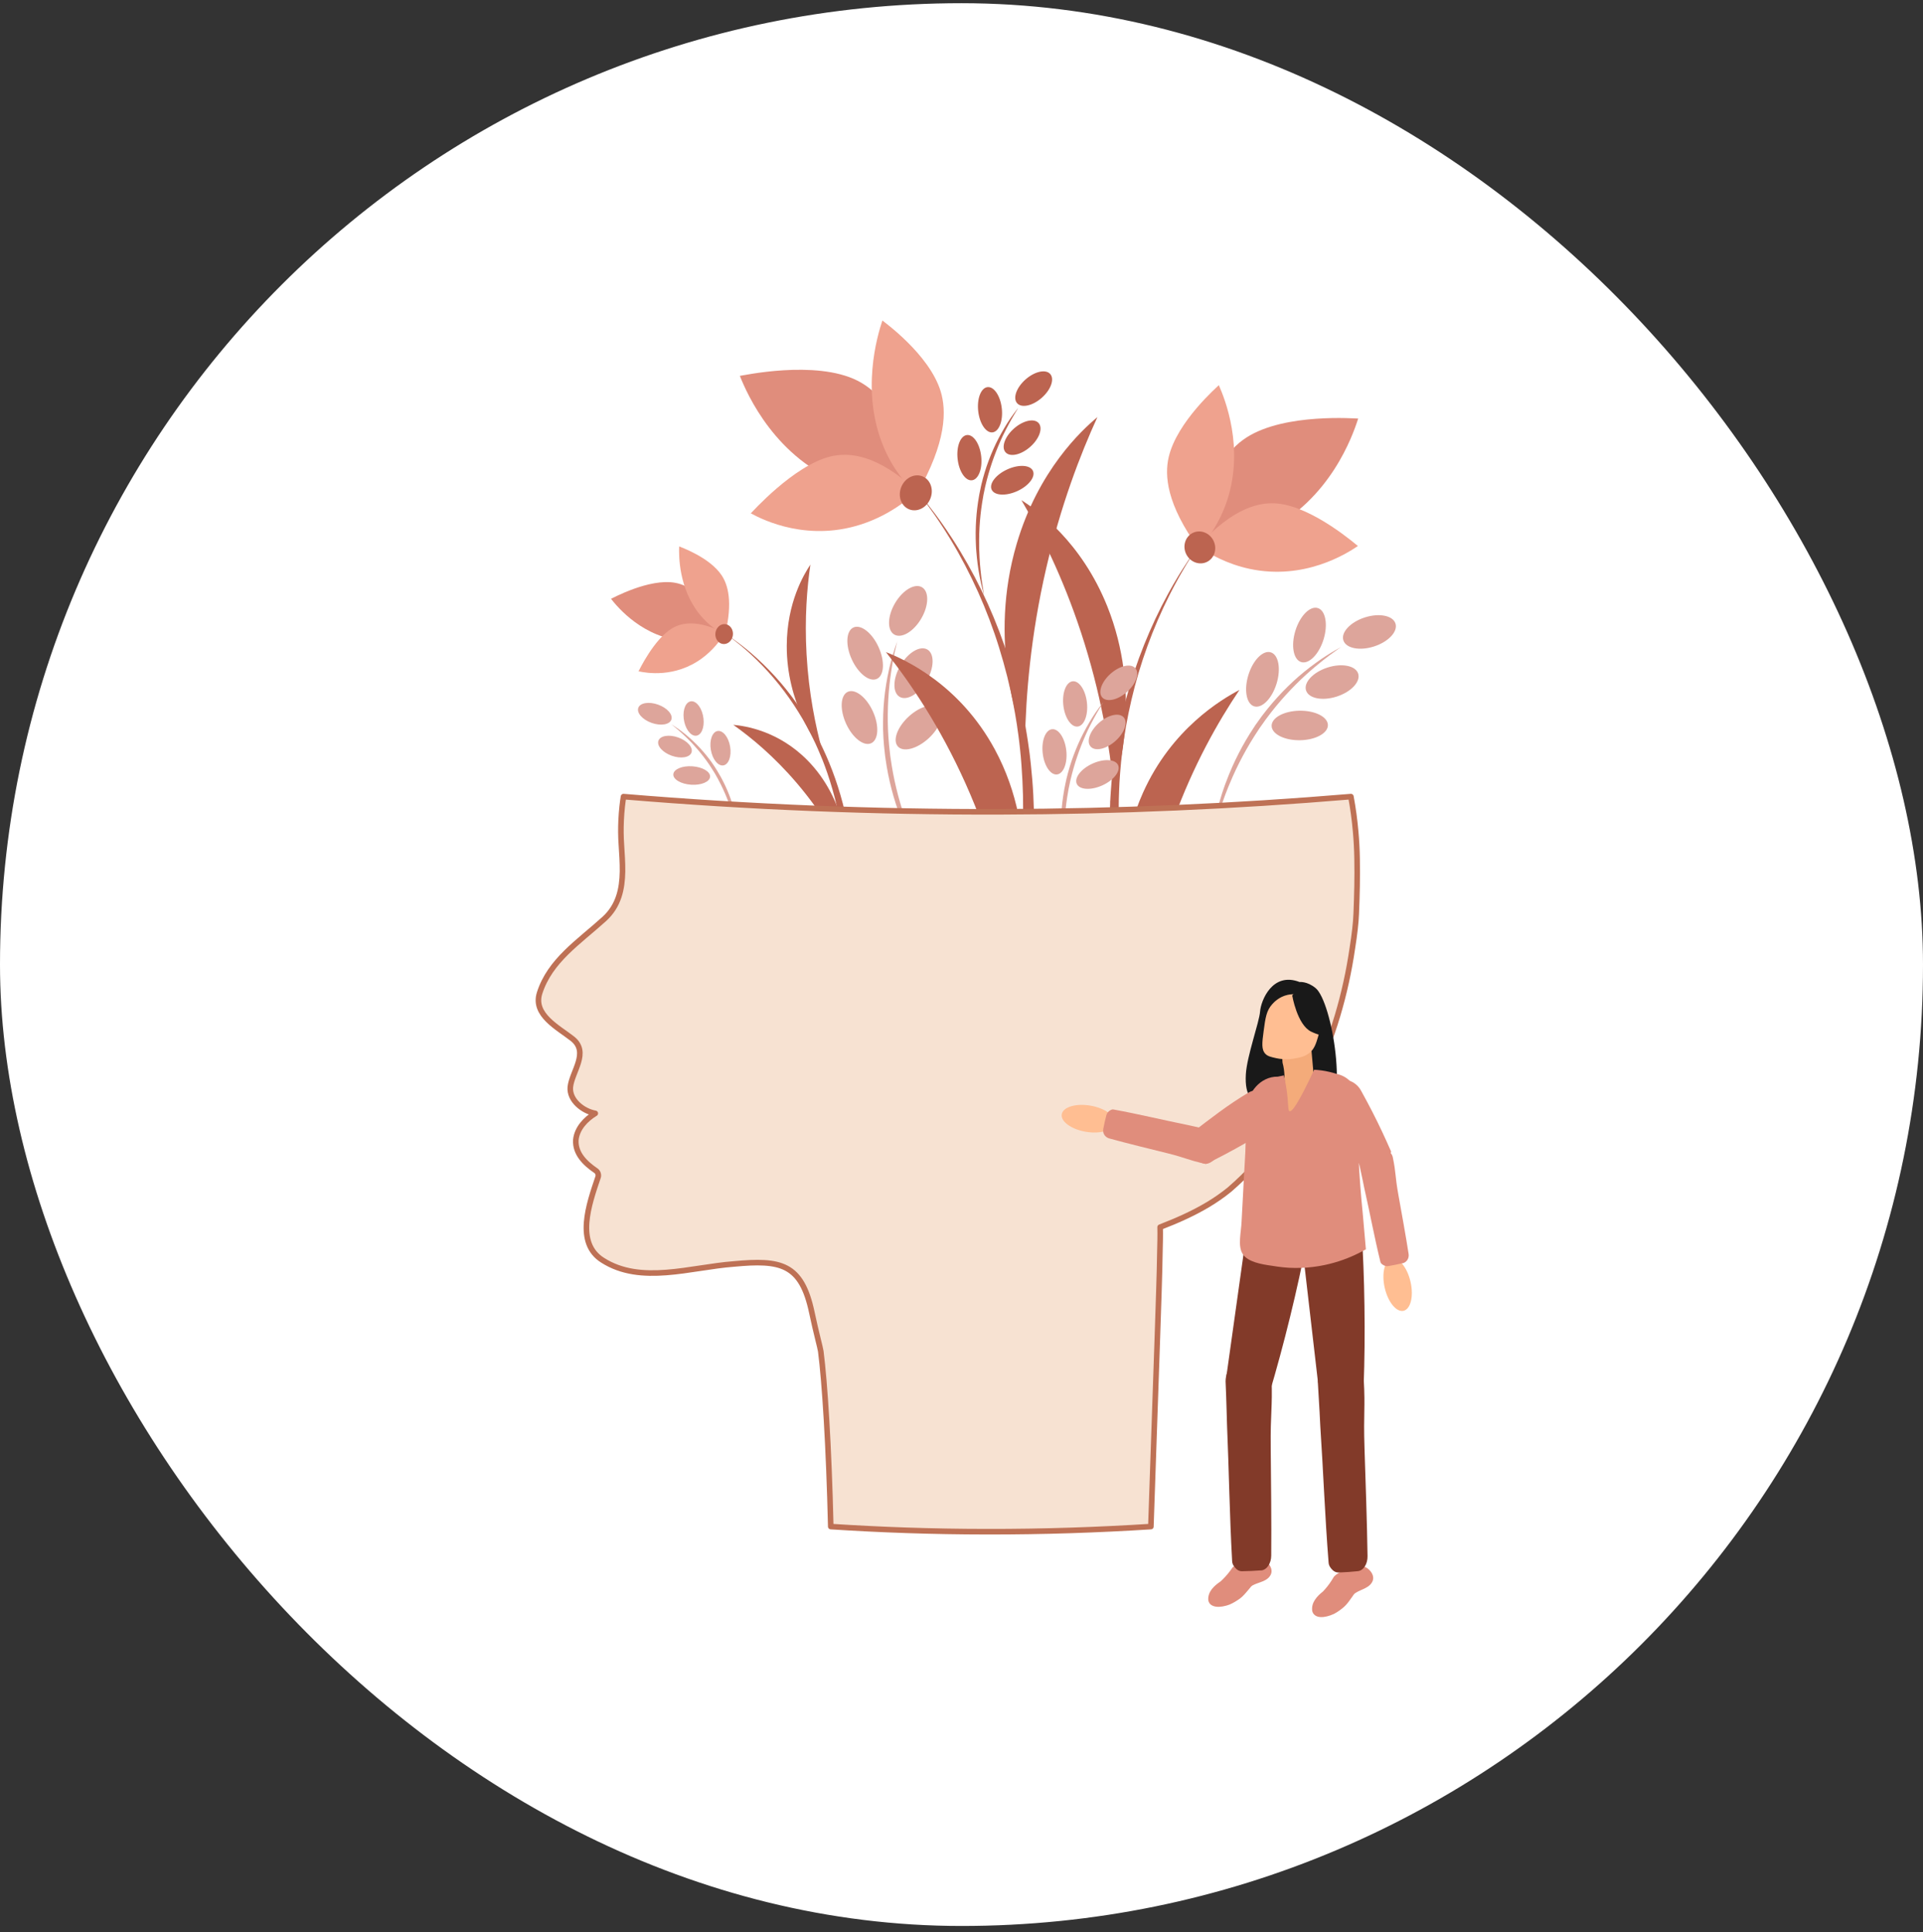 <svg xmlns="http://www.w3.org/2000/svg" width="200" height="201" viewBox="0 0 200 201" fill="none"><rect x="0" y="0" width="200" height="201" fill="#333333" stroke="none"/><g id="pre_therapy_icon"><rect id="Rectangle 14" y="0.333" width="200" height="200" rx="100" fill="white"></rect><g id="Group"><path id="Vector" d="M117.759 101.842C116.625 98.051 115.891 94.152 115.577 90.216C115.502 89.235 115.449 88.248 115.423 87.262C115.396 86.275 115.407 85.294 115.433 84.307L115.46 83.571V83.385L115.476 83.198L115.497 82.83C115.524 82.339 115.566 81.849 115.604 81.358L115.673 80.622L115.71 80.254L115.753 79.886L115.843 79.156L115.944 78.425C116.221 76.478 116.631 74.553 117.136 72.654C117.642 70.756 118.259 68.895 118.988 67.076C119.717 65.257 120.548 63.481 121.484 61.77L121.841 61.13C121.899 61.023 121.958 60.916 122.022 60.81L122.208 60.495C122.33 60.287 122.453 60.074 122.58 59.866L122.969 59.242C123.491 58.415 124.033 57.604 124.597 56.81C124.055 57.62 123.538 58.447 123.049 59.29L122.682 59.924C122.565 60.138 122.447 60.351 122.33 60.564L122.155 60.884C122.096 60.991 122.043 61.098 121.984 61.21L121.649 61.86C120.771 63.599 119.999 65.391 119.334 67.215C118.669 69.044 118.115 70.905 117.674 72.798C117.237 74.686 116.891 76.601 116.679 78.526L116.599 79.246L116.535 79.971L116.503 80.334L116.476 80.697L116.428 81.422C116.407 81.907 116.381 82.387 116.37 82.873L116.359 83.235V83.417L116.354 83.598V84.323C116.354 85.288 116.375 86.259 116.434 87.224C116.492 88.19 116.572 89.15 116.679 90.115C117.11 93.955 117.945 97.741 119.169 101.394L117.743 101.848L117.759 101.842Z" fill="#BC6450"></path><path id="Vector_2" d="M124.64 57.034C126.471 56.959 129.052 56.586 131.766 55.226C138.354 51.93 140.675 45.359 141.249 43.557C141.26 43.541 141.265 43.536 141.265 43.536C141.084 43.552 133.671 42.922 129.653 45.498C127.636 46.789 125.247 49.679 124.64 57.039V57.034Z" fill="#E08D7C"></path><path id="Vector_3" d="M124.608 56.821C125.811 57.653 127.626 58.671 129.967 59.172C135.64 60.383 140.041 57.599 141.212 56.804C141.223 56.804 141.233 56.799 141.233 56.799C141.111 56.719 136.651 52.789 132.942 52.383C131.079 52.181 128.269 52.746 124.613 56.821H124.608Z" fill="#EFA28E"></path><path id="Vector_4" d="M124.693 57.103C125.635 56.058 126.827 54.421 127.599 52.133C129.462 46.586 127.375 41.45 126.769 40.08C126.769 40.069 126.769 40.059 126.769 40.059C126.678 40.171 122.389 43.861 121.543 47.573C121.117 49.434 121.298 52.447 124.704 57.103H124.693Z" fill="#EFA28E"></path><path id="Vector_5" d="M125.538 58.443C126.319 58.053 126.617 57.063 126.204 56.233C125.79 55.403 124.822 55.047 124.041 55.437C123.26 55.828 122.962 56.818 123.375 57.648C123.789 58.478 124.757 58.834 125.538 58.443Z" fill="#BC6450"></path><path id="Vector_6" d="M118.413 101.426C118.829 97.144 119.787 91.512 122.038 85.31C124.118 79.577 126.689 75.065 128.908 71.764C127.024 72.756 121.851 75.812 118.876 82.457C114.928 91.267 117.807 99.757 118.413 101.432V101.426Z" fill="#BC6450"></path><path id="Vector_7" d="M115.838 82.019C115.417 77.731 114.497 72.084 112.437 65.807C110.532 60.01 108.222 55.407 106.232 52.026C107.898 53.087 112.464 56.34 115.167 63.081C118.749 72.025 116.349 80.371 115.843 82.019H115.838Z" fill="#BC6450"></path><path id="Vector_8" d="M88.723 89.843C88.526 87.416 88.084 85.016 87.414 82.707C87.244 82.131 87.063 81.555 86.866 80.99C86.669 80.425 86.456 79.865 86.227 79.31L86.052 78.899L86.009 78.798L85.966 78.697L85.876 78.494C85.759 78.222 85.626 77.95 85.503 77.683L85.306 77.284L85.211 77.081L85.109 76.883L84.907 76.489L84.694 76.1C84.13 75.06 83.492 74.062 82.816 73.102C82.135 72.142 81.406 71.23 80.623 70.372C79.841 69.513 79.011 68.703 78.138 67.951L77.808 67.673C77.755 67.625 77.696 67.583 77.643 67.535L77.473 67.401C77.361 67.311 77.249 67.22 77.138 67.135L76.797 66.873C76.339 66.527 75.871 66.196 75.397 65.881C75.865 66.212 76.318 66.559 76.765 66.921L77.1 67.193C77.212 67.284 77.318 67.38 77.425 67.471L77.59 67.609C77.643 67.657 77.696 67.705 77.749 67.753L78.069 68.041C78.915 68.82 79.713 69.652 80.464 70.532C81.214 71.412 81.911 72.34 82.555 73.31C83.194 74.281 83.79 75.284 84.317 76.334L84.513 76.729L84.705 77.124L84.801 77.321L84.891 77.523L85.072 77.924C85.189 78.195 85.306 78.462 85.413 78.734L85.498 78.937L85.541 79.038L85.578 79.139L85.737 79.55C85.94 80.099 86.137 80.659 86.312 81.219C86.488 81.779 86.653 82.35 86.802 82.921C87.393 85.209 87.749 87.566 87.871 89.934L88.739 89.848L88.723 89.843Z" fill="#BC6450"></path><path id="Vector_9" d="M75.413 65.988C74.407 66.383 72.933 66.788 71.177 66.665C66.914 66.367 64.253 63.188 63.556 62.297C63.551 62.292 63.545 62.287 63.545 62.287C63.647 62.255 67.516 60.122 70.235 60.623C71.597 60.873 73.508 61.946 75.413 65.988Z" fill="#E08D7C"></path><path id="Vector_10" d="M75.387 65.86C74.913 66.623 74.152 67.636 72.997 68.484C70.192 70.532 67.218 70.004 66.419 69.828C66.414 69.828 66.409 69.828 66.409 69.828C66.457 69.753 68.021 66.447 69.942 65.332C70.906 64.772 72.545 64.42 75.392 65.86H75.387Z" fill="#EFA28E"></path><path id="Vector_11" d="M75.403 66.041C74.668 65.673 73.673 65.028 72.768 63.908C70.576 61.199 70.602 57.775 70.634 56.847C70.634 56.842 70.634 56.836 70.634 56.836C70.709 56.879 73.811 57.951 75.067 59.86C75.695 60.82 76.243 62.575 75.403 66.041Z" fill="#EFA28E"></path><path id="Vector_12" d="M76.224 66.061C76.29 65.49 75.937 64.98 75.435 64.921C74.933 64.863 74.472 65.278 74.406 65.848C74.339 66.418 74.692 66.928 75.195 66.987C75.697 67.046 76.157 66.631 76.224 66.061Z" fill="#BC6450"></path><path id="Vector_13" d="M88.287 89.763C87.148 87.422 85.424 84.451 82.874 81.459C80.522 78.697 78.17 76.745 76.265 75.395C77.494 75.507 80.943 76.009 83.971 79.075C87.989 83.144 88.255 88.664 88.287 89.763Z" fill="#BC6450"></path><path id="Vector_14" d="M85.519 78.099C84.828 75.555 84.114 72.126 83.885 68.057C83.673 64.303 83.933 61.13 84.285 58.73C83.614 59.732 81.842 62.676 81.826 67.161C81.805 73.108 84.891 77.283 85.519 78.099Z" fill="#BC6450"></path><path id="Vector_15" d="M132.767 71.115C133.245 69.565 132.977 68.105 132.168 67.854C131.36 67.603 130.316 68.657 129.838 70.208C129.36 71.758 129.627 73.218 130.436 73.469C131.245 73.719 132.288 72.666 132.767 71.115Z" fill="#DDA59B"></path><path id="Vector_16" d="M135.204 76.997C136.82 76.972 138.12 76.265 138.107 75.417C138.094 74.569 136.774 73.901 135.157 73.926C133.541 73.95 132.241 74.658 132.254 75.506C132.267 76.354 133.587 77.022 135.204 76.997Z" fill="#DDA59B"></path><path id="Vector_17" d="M139.03 72.453C140.527 71.97 141.524 70.903 141.256 70.07C140.988 69.238 139.558 68.954 138.061 69.437C136.565 69.921 135.568 70.987 135.836 71.82C136.103 72.652 137.534 72.936 139.03 72.453Z" fill="#DDA59B"></path><path id="Vector_18" d="M137.656 66.51C138.134 64.959 137.866 63.499 137.058 63.249C136.249 62.998 135.206 64.052 134.727 65.603C134.249 67.153 134.517 68.613 135.326 68.864C136.134 69.114 137.178 68.06 137.656 66.51Z" fill="#DDA59B"></path><path id="Vector_19" d="M142.911 67.24C144.407 66.757 145.404 65.691 145.136 64.858C144.869 64.025 143.438 63.742 141.942 64.225C140.445 64.708 139.449 65.775 139.716 66.607C139.984 67.44 141.414 67.723 142.911 67.24Z" fill="#DDA59B"></path><path id="Vector_20" d="M139.499 67.284C139.291 67.433 139.073 67.577 138.871 67.732C138.658 67.881 138.455 68.036 138.248 68.185C137.838 68.495 137.428 68.809 137.04 69.14C136.944 69.225 136.843 69.3 136.742 69.385L136.449 69.636L136.305 69.758L136.162 69.886L135.874 70.142C135.779 70.228 135.688 70.319 135.592 70.404L135.31 70.665L134.762 71.204C134.038 71.929 133.347 72.692 132.692 73.486L132.208 74.089C132.165 74.137 132.128 74.19 132.091 74.244L131.973 74.398L131.739 74.708C131.702 74.761 131.66 74.809 131.622 74.862L131.51 75.022L131.287 75.337L131.063 75.652L131.005 75.731L130.952 75.811L130.845 75.977C129.696 77.705 128.706 79.55 127.897 81.502L127.743 81.87C127.689 81.993 127.647 82.115 127.599 82.238C127.503 82.483 127.402 82.729 127.317 82.984C127.131 83.481 126.96 83.987 126.801 84.499C126.471 85.518 126.199 86.563 125.944 87.619C126.088 86.526 126.3 85.454 126.561 84.398C126.694 83.87 126.843 83.353 127.003 82.835C127.077 82.574 127.168 82.323 127.253 82.067C127.296 81.939 127.338 81.811 127.386 81.683L127.53 81.305C128.28 79.294 129.259 77.39 130.425 75.641L130.531 75.476L130.584 75.396L130.643 75.316L130.872 74.996L131.101 74.676C131.175 74.569 131.25 74.462 131.335 74.361L131.574 74.052L131.697 73.897C131.739 73.844 131.777 73.796 131.819 73.742C131.984 73.54 132.149 73.337 132.319 73.14L132.836 72.553C133.011 72.361 133.192 72.174 133.368 71.982C133.549 71.796 133.73 71.614 133.916 71.428L134.48 70.889C135.241 70.185 136.045 69.534 136.886 68.927C136.992 68.852 137.093 68.777 137.2 68.703L137.519 68.484C137.625 68.409 137.732 68.34 137.843 68.271C137.95 68.201 138.062 68.132 138.168 68.063C138.386 67.929 138.604 67.791 138.833 67.663C139.057 67.535 139.28 67.407 139.509 67.284H139.499Z" fill="#DDA59B"></path><path id="Vector_21" d="M90.606 77.308C91.376 76.956 91.456 75.474 90.784 73.997C90.112 72.521 88.943 71.609 88.173 71.961C87.403 72.313 87.323 73.795 87.995 75.272C88.667 76.748 89.836 77.66 90.606 77.308Z" fill="#DDA59B"></path><path id="Vector_22" d="M96.581 76.798C97.772 75.703 98.273 74.308 97.7 73.683C97.128 73.058 95.699 73.44 94.508 74.535C93.317 75.63 92.816 77.025 93.388 77.65C93.96 78.275 95.39 77.894 96.581 76.798Z" fill="#DDA59B"></path><path id="Vector_23" d="M96.371 70.827C97.169 69.469 97.205 68.008 96.453 67.564C95.701 67.121 94.444 67.862 93.647 69.22C92.85 70.579 92.813 72.039 93.565 72.483C94.318 72.926 95.574 72.185 96.371 70.827Z" fill="#DDA59B"></path><path id="Vector_24" d="M91.196 70.616C91.967 70.264 92.046 68.782 91.374 67.305C90.703 65.828 89.534 64.916 88.763 65.268C87.993 65.62 87.913 67.103 88.585 68.579C89.257 70.056 90.426 70.968 91.196 70.616Z" fill="#DDA59B"></path><path id="Vector_25" d="M95.811 64.347C96.608 62.988 96.645 61.528 95.892 61.084C95.14 60.641 93.884 61.382 93.086 62.74C92.289 64.098 92.253 65.559 93.005 66.002C93.757 66.446 95.014 65.705 95.811 64.347Z" fill="#DDA59B"></path><path id="Vector_26" d="M93.326 66.665C93.268 66.916 93.204 67.167 93.151 67.417C93.092 67.668 93.039 67.919 92.986 68.169C92.885 68.676 92.789 69.177 92.714 69.689C92.698 69.817 92.672 69.94 92.656 70.068L92.603 70.452L92.576 70.644L92.555 70.836L92.512 71.22C92.496 71.348 92.486 71.476 92.475 71.604L92.438 71.988L92.384 72.756C92.326 73.78 92.315 74.809 92.353 75.838L92.395 76.612C92.395 76.675 92.406 76.74 92.411 76.803L92.427 76.996L92.459 77.379C92.464 77.444 92.47 77.507 92.475 77.571L92.496 77.763L92.539 78.147L92.581 78.531L92.592 78.627L92.608 78.723L92.635 78.915C92.922 80.969 93.412 83.011 94.098 85.011L94.226 85.384C94.268 85.507 94.316 85.635 94.364 85.758C94.46 86.008 94.545 86.254 94.646 86.504C94.838 87 95.045 87.491 95.263 87.982C95.695 88.963 96.184 89.923 96.695 90.883C96.078 89.971 95.524 89.027 95.024 88.067C94.774 87.582 94.54 87.096 94.316 86.606C94.199 86.36 94.098 86.11 93.997 85.864C93.944 85.742 93.891 85.619 93.843 85.491L93.699 85.118C92.927 83.112 92.395 81.043 92.102 78.958L92.076 78.761L92.06 78.665L92.049 78.569L92.007 78.179L91.964 77.79C91.948 77.662 91.932 77.529 91.927 77.401L91.9 77.011L91.884 76.814C91.884 76.75 91.874 76.686 91.874 76.617C91.863 76.356 91.852 76.094 91.842 75.833V75.049C91.842 74.788 91.847 74.526 91.858 74.27C91.868 74.009 91.884 73.753 91.9 73.492L91.964 72.713C92.065 71.678 92.235 70.654 92.459 69.647C92.491 69.519 92.512 69.396 92.544 69.268L92.64 68.889C92.672 68.761 92.704 68.638 92.741 68.516C92.773 68.393 92.81 68.265 92.847 68.142C92.922 67.897 92.996 67.647 93.076 67.401C93.156 67.156 93.241 66.911 93.332 66.671L93.326 66.665Z" fill="#DDA59B"></path><path id="Vector_27" d="M109.93 80.557C110.608 80.483 111.042 79.368 110.899 78.068C110.756 76.768 110.091 75.775 109.413 75.85C108.735 75.925 108.302 77.039 108.444 78.339C108.587 79.639 109.252 80.632 109.93 80.557Z" fill="#DDA59B"></path><path id="Vector_28" d="M114.649 81.692C115.835 81.155 116.568 80.212 116.286 79.587C116.004 78.961 114.814 78.89 113.627 79.427C112.441 79.965 111.708 80.907 111.99 81.533C112.272 82.158 113.462 82.229 114.649 81.692Z" fill="#DDA59B"></path><path id="Vector_29" d="M115.988 77.094C116.94 76.256 117.336 75.148 116.872 74.619C116.409 74.09 115.261 74.341 114.31 75.179C113.358 76.017 112.962 77.124 113.426 77.653C113.889 78.182 115.037 77.932 115.988 77.094Z" fill="#DDA59B"></path><path id="Vector_30" d="M112.077 75.574C112.755 75.499 113.188 74.385 113.046 73.085C112.903 71.785 112.238 70.792 111.56 70.866C110.882 70.941 110.448 72.055 110.591 73.355C110.734 74.655 111.399 75.648 112.077 75.574Z" fill="#DDA59B"></path><path id="Vector_31" d="M117.198 71.982C118.15 71.144 118.545 70.036 118.082 69.507C117.618 68.978 116.471 69.229 115.519 70.067C114.567 70.905 114.172 72.013 114.635 72.541C115.099 73.07 116.246 72.82 117.198 71.982Z" fill="#DDA59B"></path><path id="Vector_32" d="M114.704 73.113C114.598 73.289 114.486 73.465 114.38 73.646C114.273 73.822 114.167 74.004 114.066 74.185C113.863 74.548 113.661 74.91 113.475 75.278C113.427 75.369 113.379 75.46 113.336 75.555L113.198 75.833L113.129 75.972L113.065 76.11L112.937 76.393C112.895 76.489 112.852 76.585 112.815 76.675L112.692 76.958L112.458 77.534C112.155 78.302 111.889 79.091 111.66 79.886L111.495 80.489C111.479 80.537 111.468 80.59 111.458 80.638L111.421 80.787L111.346 81.091C111.335 81.145 111.319 81.193 111.309 81.246L111.277 81.401L111.213 81.705L111.149 82.009L111.133 82.083L111.123 82.158L111.096 82.312C110.798 83.955 110.66 85.646 110.686 87.352V87.672C110.686 87.779 110.697 87.886 110.702 87.992C110.713 88.206 110.718 88.419 110.729 88.632C110.75 89.059 110.787 89.491 110.83 89.918C110.915 90.776 111.043 91.64 111.197 92.499C110.952 91.645 110.766 90.781 110.622 89.918C110.553 89.486 110.495 89.054 110.452 88.616C110.425 88.398 110.409 88.184 110.393 87.966C110.383 87.859 110.372 87.747 110.367 87.64L110.351 87.315C110.266 85.582 110.378 83.865 110.676 82.195L110.702 82.041L110.718 81.961L110.734 81.881L110.798 81.571L110.862 81.262C110.883 81.161 110.904 81.054 110.931 80.953L111.011 80.643L111.048 80.489C111.059 80.435 111.075 80.387 111.091 80.334C111.149 80.131 111.208 79.929 111.266 79.726L111.458 79.123C111.527 78.926 111.596 78.729 111.671 78.531C111.745 78.334 111.82 78.142 111.9 77.945L112.144 77.369C112.48 76.601 112.868 75.865 113.294 75.145C113.347 75.054 113.4 74.964 113.454 74.878L113.618 74.612C113.672 74.521 113.73 74.436 113.789 74.35C113.847 74.265 113.906 74.174 113.964 74.089C114.087 73.918 114.204 73.748 114.326 73.582C114.449 73.417 114.576 73.252 114.704 73.086V73.113Z" fill="#DDA59B"></path><path id="Vector_33" d="M101.082 49.958C101.759 49.883 102.193 48.769 102.05 47.469C101.908 46.169 101.242 45.176 100.565 45.251C99.887 45.325 99.453 46.44 99.596 47.739C99.739 49.039 100.404 50.033 101.082 49.958Z" fill="#BC6450"></path><path id="Vector_34" d="M105.794 51.086C106.98 50.549 107.713 49.606 107.431 48.981C107.149 48.355 105.959 48.284 104.772 48.822C103.586 49.359 102.852 50.301 103.135 50.927C103.417 51.552 104.607 51.623 105.794 51.086Z" fill="#BC6450"></path><path id="Vector_35" d="M107.142 46.484C108.093 45.646 108.489 44.538 108.025 44.01C107.562 43.481 106.414 43.731 105.463 44.569C104.511 45.407 104.115 46.515 104.579 47.044C105.043 47.572 106.19 47.322 107.142 46.484Z" fill="#BC6450"></path><path id="Vector_36" d="M103.223 44.974C103.901 44.9 104.335 43.785 104.192 42.485C104.049 41.185 103.384 40.192 102.706 40.267C102.028 40.342 101.595 41.456 101.737 42.756C101.88 44.056 102.545 45.049 103.223 44.974Z" fill="#BC6450"></path><path id="Vector_37" d="M108.345 41.38C109.297 40.542 109.693 39.434 109.229 38.905C108.765 38.376 107.618 38.627 106.666 39.465C105.715 40.303 105.319 41.41 105.783 41.939C106.246 42.468 107.394 42.218 108.345 41.38Z" fill="#BC6450"></path><path id="Vector_38" d="M105.854 42.506C105.748 42.682 105.636 42.858 105.529 43.04C105.423 43.216 105.316 43.397 105.215 43.578C105.013 43.941 104.811 44.304 104.625 44.672C104.577 44.762 104.529 44.853 104.486 44.949L104.348 45.226L104.279 45.365L104.215 45.504L104.087 45.786C104.045 45.882 104.002 45.978 103.965 46.069L103.842 46.352L103.608 46.928C103.305 47.696 103.039 48.485 102.81 49.279L102.645 49.882C102.629 49.93 102.618 49.983 102.608 50.031L102.57 50.181L102.496 50.485C102.485 50.538 102.469 50.586 102.459 50.639L102.427 50.794L102.363 51.098L102.299 51.402L102.283 51.477L102.272 51.551L102.246 51.706C101.948 53.349 101.809 55.039 101.836 56.746V57.066C101.836 57.172 101.847 57.279 101.852 57.386C101.863 57.599 101.868 57.812 101.879 58.026C101.9 58.452 101.937 58.884 101.98 59.311C102.065 60.17 102.193 61.033 102.347 61.892C102.102 61.039 101.916 60.175 101.772 59.311C101.703 58.879 101.644 58.447 101.602 58.01C101.575 57.791 101.559 57.578 101.543 57.359C101.533 57.252 101.522 57.14 101.517 57.034L101.501 56.708C101.416 54.975 101.527 53.258 101.825 51.589L101.852 51.434L101.868 51.354L101.884 51.274L101.948 50.965L102.012 50.655C102.033 50.554 102.054 50.447 102.081 50.346L102.161 50.037L102.198 49.882C102.209 49.829 102.224 49.781 102.24 49.727C102.299 49.525 102.358 49.322 102.416 49.119L102.608 48.517C102.677 48.319 102.746 48.122 102.821 47.925C102.895 47.727 102.97 47.535 103.049 47.338L103.294 46.762C103.629 45.994 104.018 45.258 104.444 44.538C104.497 44.448 104.55 44.357 104.603 44.272L104.768 44.005C104.822 43.914 104.88 43.829 104.939 43.744C104.997 43.658 105.056 43.568 105.114 43.482C105.237 43.312 105.354 43.141 105.476 42.976C105.599 42.81 105.726 42.645 105.854 42.48V42.506Z" fill="#BC6450"></path><path id="Vector_39" d="M75.236 79.613C75.789 79.519 76.103 78.642 75.936 77.655C75.769 76.667 75.184 75.943 74.631 76.037C74.078 76.131 73.764 77.008 73.931 77.995C74.098 78.983 74.682 79.707 75.236 79.613Z" fill="#DDA59B"></path><path id="Vector_40" d="M73.852 80.792C73.887 80.263 73.059 79.778 72.003 79.708C70.948 79.639 70.064 80.011 70.029 80.54C69.994 81.069 70.822 81.554 71.878 81.624C72.933 81.694 73.817 81.321 73.852 80.792Z" fill="#DDA59B"></path><path id="Vector_41" d="M71.919 78.273C72.105 77.749 71.487 77.049 70.537 76.71C69.587 76.371 68.666 76.521 68.48 77.046C68.293 77.57 68.912 78.27 69.862 78.609C70.812 78.948 71.733 78.797 71.919 78.273Z" fill="#DDA59B"></path><path id="Vector_42" d="M73.103 74.377C73.327 75.348 73.082 76.297 72.545 76.494C72.013 76.692 71.395 76.067 71.172 75.097C70.948 74.126 71.193 73.177 71.731 72.98C72.263 72.782 72.88 73.406 73.103 74.377Z" fill="#DDA59B"></path><path id="Vector_43" d="M69.824 74.856C70.01 74.331 69.391 73.631 68.442 73.293C67.492 72.954 66.571 73.104 66.385 73.628C66.198 74.153 66.817 74.853 67.767 75.192C68.717 75.531 69.638 75.38 69.824 74.856Z" fill="#DDA59B"></path><path id="Vector_44" d="M69.841 75.353C69.964 75.454 70.091 75.556 70.214 75.657C70.336 75.758 70.459 75.865 70.581 75.966C70.82 76.18 71.06 76.393 71.289 76.617C71.347 76.67 71.406 76.729 71.459 76.782L71.629 76.953L71.715 77.038L71.8 77.124L71.965 77.294C72.018 77.353 72.071 77.412 72.124 77.47L72.284 77.646L72.598 78.004C73.008 78.489 73.396 78.995 73.753 79.518L74.014 79.918C74.035 79.95 74.056 79.987 74.077 80.019L74.141 80.121L74.269 80.323C74.29 80.355 74.312 80.393 74.333 80.425L74.391 80.526L74.508 80.734L74.626 80.942L74.657 80.995L74.684 81.049L74.737 81.155C75.339 82.281 75.828 83.475 76.19 84.723L76.259 84.958C76.281 85.038 76.302 85.118 76.323 85.192C76.366 85.352 76.408 85.507 76.446 85.667C76.525 85.987 76.595 86.307 76.653 86.632C76.781 87.278 76.871 87.939 76.946 88.606C76.946 87.923 76.898 87.246 76.818 86.579C76.775 86.248 76.722 85.918 76.664 85.587C76.637 85.422 76.6 85.262 76.563 85.097C76.547 85.016 76.531 84.931 76.51 84.851L76.451 84.611C76.132 83.326 75.658 82.105 75.046 80.963L74.987 80.857L74.961 80.803L74.929 80.75L74.806 80.542L74.684 80.334C74.641 80.265 74.604 80.195 74.562 80.126L74.434 79.923L74.37 79.822C74.349 79.79 74.328 79.753 74.306 79.721C74.216 79.587 74.125 79.454 74.035 79.321L73.748 78.931C73.652 78.803 73.55 78.681 73.449 78.553C73.348 78.43 73.242 78.307 73.141 78.185L72.822 77.828C72.385 77.353 71.917 76.91 71.422 76.494C71.358 76.441 71.299 76.393 71.236 76.34L71.044 76.19C70.98 76.137 70.916 76.089 70.852 76.041C70.788 75.993 70.725 75.945 70.656 75.897C70.522 75.801 70.389 75.705 70.256 75.62C70.123 75.529 69.985 75.438 69.847 75.353H69.841Z" fill="#DDA59B"></path><path id="Vector_45" d="M106.237 98.728C107.105 94.483 107.546 90.168 107.552 85.886C107.552 84.814 107.52 83.747 107.467 82.68C107.413 81.614 107.323 80.553 107.211 79.497L107.121 78.702L107.099 78.505L107.073 78.307L107.019 77.913C106.956 77.385 106.865 76.862 106.785 76.34L106.652 75.555L106.583 75.166L106.509 74.777L106.354 73.998L106.184 73.225C105.737 71.161 105.146 69.145 104.47 67.167C103.784 65.193 102.986 63.268 102.081 61.407C101.171 59.546 100.16 57.748 99.042 56.026L98.616 55.386C98.547 55.279 98.473 55.172 98.403 55.066L98.185 54.751C98.036 54.543 97.892 54.33 97.743 54.122L97.291 53.503C96.679 52.687 96.051 51.882 95.391 51.109C96.025 51.909 96.626 52.73 97.211 53.567L97.642 54.202C97.786 54.415 97.924 54.629 98.063 54.842L98.27 55.162C98.34 55.269 98.403 55.38 98.473 55.487L98.877 56.138C99.936 57.892 100.883 59.716 101.73 61.593C102.57 63.471 103.305 65.407 103.917 67.385C104.529 69.364 105.045 71.374 105.423 73.428L105.567 74.196L105.694 74.969L105.758 75.353L105.811 75.742L105.923 76.516C105.987 77.033 106.056 77.55 106.104 78.073L106.141 78.462L106.163 78.659L106.179 78.857L106.242 79.641C106.317 80.686 106.37 81.731 106.397 82.782C106.418 83.832 106.413 84.883 106.381 85.928C106.248 90.131 105.689 94.333 104.72 98.44L106.242 98.728H106.237Z" fill="#BC6450"></path><path id="Vector_46" d="M95.37 51.349C93.46 51.519 90.74 51.477 87.797 50.389C80.666 47.754 77.701 40.986 76.957 39.12C76.946 39.104 76.941 39.099 76.941 39.099C77.132 39.093 84.801 37.381 89.191 39.6C91.395 40.715 94.125 43.493 95.365 51.349H95.37Z" fill="#E08D7C"></path><path id="Vector_47" d="M95.391 51.114C94.21 52.181 92.4 53.535 90.006 54.394C84.2 56.49 79.383 54.101 78.101 53.402C78.09 53.402 78.079 53.402 78.079 53.402C78.202 53.301 82.518 48.437 86.35 47.487C88.271 47.013 91.246 47.226 95.391 51.114Z" fill="#EFA28E"></path><path id="Vector_48" d="M95.327 51.429C94.263 50.431 92.879 48.831 91.895 46.474C89.5 40.752 91.246 34.923 91.767 33.355C91.767 33.339 91.767 33.334 91.767 33.334C91.868 33.44 96.642 36.821 97.834 40.709C98.43 42.661 98.489 45.93 95.333 51.429H95.327Z" fill="#EFA28E"></path><path id="Vector_49" d="M96.747 51.899C97.145 50.958 96.796 49.91 95.967 49.559C95.139 49.208 94.145 49.686 93.748 50.627C93.35 51.568 93.7 52.616 94.528 52.967C95.356 53.319 96.35 52.84 96.747 51.899Z" fill="#BC6450"></path><path id="Vector_50" d="M105.524 98.371C104.742 93.805 103.278 87.87 100.415 81.486C97.77 75.593 94.726 71.081 92.14 67.828C94.183 68.633 99.819 71.209 103.47 77.961C108.307 86.915 106.008 96.477 105.519 98.365L105.524 98.371Z" fill="#BC6450"></path><path id="Vector_51" d="M106.604 77.076C106.689 72.393 107.179 66.169 108.808 59.114C110.314 52.597 112.341 47.306 114.135 43.386C112.49 44.762 107.999 48.906 105.742 56.559C102.751 66.703 105.939 75.374 106.604 77.081V77.076Z" fill="#BC6450"></path><path id="Vector_52" d="M140.994 86.51C140.888 85.288 140.723 84.067 140.499 82.862C128.344 83.881 116.189 84.409 104.029 84.441C90.969 84.478 77.909 83.955 64.849 82.862C64.754 83.438 64.647 84.291 64.599 85.342C64.562 86.174 64.567 87.016 64.626 87.859C64.684 88.792 64.754 89.736 64.743 90.648C64.711 92.483 64.344 94.216 62.859 95.576C60.214 97.981 57.191 99.912 56.116 103.309C55.419 105.56 58.022 106.861 59.554 108.061C61.3 109.479 59.485 111.453 59.315 113.074C59.198 114.444 60.613 115.575 61.912 115.81C60.911 116.423 60.012 117.367 59.889 118.567C59.804 119.991 60.853 120.999 61.954 121.756C62.188 121.895 62.29 122.22 62.194 122.465C61.246 125.276 59.826 129.297 62.673 131.084C66.664 133.638 71.8 131.809 76.344 131.473C81.182 131.02 83.364 131.425 84.439 136.534C84.881 138.63 85.317 140.198 85.365 140.566C85.78 143.814 86.201 150.342 86.403 158.789C91.496 159.12 96.903 159.317 102.581 159.322C108.605 159.333 114.326 159.13 119.696 158.789C120.324 140.689 120.569 133.398 120.595 132.086C120.617 131.153 120.633 130.225 120.633 130.225C120.654 129.366 120.681 128.513 120.659 127.644C122.368 126.983 124.06 126.241 125.63 125.303C126.412 124.833 127.163 124.316 127.876 123.735C135.198 117.388 139.27 108.13 140.653 98.616C140.877 97.197 141.021 95.971 141.053 95.043C141.132 93.128 141.18 91.251 141.143 89.326C141.127 88.382 141.079 87.443 140.994 86.504V86.51Z" fill="#F7E2D2"></path><path id="Vector_53" d="M140.994 86.51C140.888 85.288 140.723 84.067 140.499 82.862C128.344 83.881 116.189 84.409 104.029 84.441C90.969 84.478 77.909 83.955 64.849 82.862C64.754 83.438 64.647 84.291 64.599 85.342C64.562 86.174 64.567 87.016 64.626 87.859C64.684 88.792 64.754 89.736 64.743 90.648C64.711 92.483 64.344 94.216 62.859 95.576C60.214 97.981 57.191 99.912 56.116 103.309C55.419 105.56 58.022 106.861 59.554 108.061C61.3 109.479 59.485 111.453 59.315 113.074C59.198 114.444 60.613 115.575 61.912 115.81C60.911 116.423 60.012 117.367 59.889 118.567C59.804 119.991 60.853 120.999 61.954 121.756C62.188 121.895 62.29 122.22 62.194 122.465C61.246 125.276 59.826 129.297 62.673 131.084C66.664 133.638 71.8 131.809 76.344 131.473C81.182 131.02 83.364 131.425 84.439 136.534C84.881 138.63 85.317 140.198 85.365 140.566C85.78 143.814 86.201 150.342 86.403 158.789C91.496 159.12 96.903 159.317 102.581 159.322C108.605 159.333 114.326 159.13 119.696 158.789C120.324 140.689 120.569 133.398 120.595 132.086C120.617 131.153 120.633 130.225 120.633 130.225C120.654 129.366 120.681 128.513 120.659 127.644C122.368 126.983 124.06 126.241 125.63 125.303C126.412 124.833 127.163 124.316 127.876 123.735C135.198 117.388 139.27 108.13 140.653 98.616C140.877 97.197 141.021 95.971 141.053 95.043C141.132 93.128 141.18 91.251 141.143 89.326C141.127 88.382 141.079 87.443 140.994 86.504V86.51Z" stroke="#BE7155" stroke-width="0.58" stroke-linecap="round" stroke-linejoin="round"></path><path id="Vector_54" d="M125.795 166.767C125.843 166.831 125.901 166.89 125.97 166.938C126.04 166.986 126.114 167.023 126.199 167.055C126.535 167.178 126.998 167.162 127.519 167.018C127.652 166.981 127.785 166.938 127.918 166.885C128.11 166.799 128.301 166.703 128.482 166.591C128.573 166.538 128.663 166.479 128.748 166.421C129.078 166.218 129.334 165.957 129.573 165.679C129.696 165.541 129.813 165.397 129.935 165.253C130.042 165.125 130.143 164.97 130.286 164.901C130.92 164.554 131.84 164.506 132.181 163.754C132.362 163.322 132.149 162.885 131.856 162.57C131.766 162.474 131.665 162.389 131.553 162.319C131.33 162.181 131.063 162.106 130.787 162.133C130.696 162.133 130.611 162.133 130.521 162.138C130.435 162.143 130.345 162.154 130.265 162.159C130.148 162.175 130.036 162.202 129.925 162.229C129.813 162.255 129.712 162.287 129.616 162.325C129.493 162.362 129.371 162.405 129.243 162.458C129.073 162.527 128.903 162.602 128.727 162.693C128.642 162.735 128.552 162.783 128.466 162.837C128.333 162.938 128.19 163.007 128.12 163.146C127.833 163.562 127.524 163.925 127.189 164.261C127.104 164.346 127.019 164.426 126.928 164.506C126.263 164.954 125.635 165.541 125.662 166.383C125.672 166.527 125.715 166.65 125.795 166.762V166.767Z" fill="#E08D7C"></path><path id="Vector_55" d="M136.641 167.898C136.694 167.962 136.758 168.015 136.827 168.058C136.896 168.101 136.976 168.133 137.061 168.159C137.407 168.255 137.865 168.202 138.376 168.021C138.503 167.973 138.636 167.919 138.764 167.861C138.95 167.759 139.131 167.647 139.302 167.525C139.387 167.461 139.472 167.397 139.557 167.333C139.866 167.103 140.105 166.826 140.323 166.527C140.435 166.378 140.542 166.229 140.648 166.074C140.744 165.935 140.834 165.775 140.973 165.695C141.579 165.296 142.495 165.178 142.777 164.405C142.92 163.962 142.676 163.541 142.362 163.248C142.266 163.157 142.159 163.082 142.037 163.018C141.803 162.896 141.531 162.848 141.26 162.89C141.17 162.89 141.084 162.906 140.999 162.917C140.914 162.928 140.829 162.944 140.744 162.96C140.632 162.986 140.52 163.018 140.409 163.056C140.302 163.093 140.201 163.136 140.105 163.173C139.988 163.221 139.866 163.274 139.743 163.333C139.578 163.413 139.413 163.504 139.248 163.605C139.163 163.658 139.083 163.712 138.998 163.765C138.871 163.877 138.738 163.957 138.674 164.101C138.418 164.538 138.141 164.928 137.827 165.285C137.748 165.375 137.668 165.461 137.588 165.546C136.96 166.047 136.38 166.677 136.47 167.519C136.492 167.658 136.545 167.786 136.63 167.887L136.641 167.898Z" fill="#E08D7C"></path><path id="Vector_56" d="M135.821 116.028C136.305 116.252 136.816 116.674 137.37 116.583C137.476 116.556 137.572 116.514 137.668 116.46C140.366 114.967 138.541 104.178 136.827 102.776C135.944 102.05 135.161 102.146 135.161 102.146C132.335 101.053 131.138 104.082 131.053 105.213C130.968 106.343 129.685 109.831 129.573 111.751C129.302 116.45 133.075 114.156 133.075 114.156C133.261 112.727 133.841 112.86 134.422 113.511C134.469 113.564 134.517 113.623 134.565 113.682C134.661 113.794 134.799 113.884 134.853 114.071C134.9 114.199 134.943 114.332 134.986 114.46C135.161 114.956 135.246 115.554 135.571 115.938C135.656 115.959 135.741 115.991 135.826 116.018L135.821 116.028Z" fill="#191919"></path><path id="Vector_57" d="M136.284 107.986C136.492 110.349 136.705 112.711 136.912 115.074C136.492 116.519 135.741 117.132 135.012 116.631C134.922 116.572 134.842 116.498 134.757 116.418C133.799 115.932 133.591 114.855 133.66 113.847C133.66 113.762 133.655 113.671 133.65 113.586C133.645 113.49 133.639 113.389 133.634 113.293C133.591 112.37 133.65 111.447 133.389 110.541C133.378 110.439 133.368 110.338 133.368 110.247C133.368 110.066 133.394 109.906 133.474 109.794C133.714 109.501 134.459 109.735 134.922 109.399C134.996 109.351 135.071 109.303 135.14 109.25C135.63 108.882 136.007 108.397 136.284 107.986Z" fill="#F4AB7A"></path><path id="Vector_58" d="M132.75 110.071C133.07 110.141 133.682 110.242 134.453 110.13C135.273 110.013 135.667 109.847 135.773 109.789C136.023 109.655 136.188 109.522 136.22 109.495C136.705 109.09 136.885 108.514 137.072 107.879C137.418 106.69 137.678 105.783 137.21 104.893C136.619 103.768 135.14 103.213 133.911 103.485C133.017 103.682 132.479 104.274 132.314 104.456C131.707 105.138 131.612 105.847 131.42 107.277C131.26 108.482 131.175 109.181 131.617 109.629C131.862 109.874 132.17 109.943 132.745 110.071H132.75Z" fill="#FFBE92"></path><path id="Vector_59" d="M132.399 114.695C132.979 115.724 132.644 117.026 131.643 117.644C130.952 118.076 130.228 118.503 129.483 118.93C128.089 119.73 126.737 120.439 125.438 121.079C125.321 121.063 124.448 120.951 123.922 120.146C123.485 119.479 123.459 118.599 123.863 117.906C125.917 116.327 127.748 114.892 129.85 113.65C130.648 113.175 131.675 113.442 132.144 114.242C132.229 114.391 132.319 114.54 132.405 114.69L132.399 114.695Z" fill="#E08D7C"></path><path id="Vector_60" d="M115.907 116.823C116.032 116.07 114.908 115.255 113.394 115.002C111.881 114.748 110.553 115.152 110.427 115.905C110.302 116.657 111.427 117.473 112.94 117.726C114.453 117.98 115.781 117.575 115.907 116.823Z" fill="#FFBE92"></path><path id="Vector_61" d="M114.747 117.447C114.656 117.874 114.933 118.3 115.375 118.418C117.189 118.919 119.563 119.5 121.383 119.948C123.411 120.455 123.533 120.657 125.22 121.025C125.396 121.063 125.582 121.047 125.747 120.983C126.189 120.801 126.689 120.3 126.886 119.729C126.987 119.431 127.035 119.063 126.955 118.7C126.918 118.519 126.849 118.338 126.742 118.162C126.652 118.018 126.545 117.884 126.412 117.778C126.279 117.671 126.13 117.586 125.965 117.543C125.422 117.431 124.88 117.319 124.337 117.202C124.065 117.143 123.794 117.084 123.528 117.02C120.968 116.503 118.429 115.884 115.832 115.41C115.694 115.372 115.556 115.436 115.439 115.511C115.258 115.618 115.119 115.788 115.066 116.002C114.922 116.562 114.853 116.887 114.741 117.447H114.747Z" fill="#E08D7C"></path><path id="Vector_62" d="M135.933 128.982C135.438 131.51 134.863 134.171 134.182 136.945C133.495 139.761 132.766 142.427 132.027 144.928C131.894 145.072 130.898 146.128 129.627 145.92C128.568 145.75 127.743 144.768 127.514 143.414C128.307 137.755 129.1 132.102 129.893 126.444C131.904 127.292 133.921 128.134 135.933 128.982Z" fill="#823A29"></path><path id="Vector_63" d="M131.165 163.349C131.745 163.306 132.208 162.634 132.213 161.808C132.245 158.405 132.192 153.995 132.16 150.608C132.123 146.832 132.351 146.523 132.25 143.408C132.24 143.083 132.154 142.763 132.011 142.507C131.622 141.814 130.803 141.169 129.994 141.089C129.573 141.046 129.078 141.137 128.631 141.435C128.408 141.585 128.195 141.787 128.009 142.049C127.854 142.267 127.716 142.523 127.62 142.8C127.524 143.078 127.466 143.382 127.466 143.691C127.508 144.694 127.546 145.691 127.572 146.694C127.588 147.195 127.599 147.691 127.615 148.192C127.817 152.907 127.881 157.621 128.147 162.373C128.147 162.629 128.275 162.848 128.413 163.013C128.615 163.28 128.881 163.44 129.174 163.434C129.946 163.424 130.398 163.397 131.165 163.344V163.349Z" fill="#823A29"></path><path id="Vector_64" d="M141.601 127.697C141.76 130.268 141.872 132.988 141.909 135.846C141.952 138.747 141.92 141.504 141.829 144.112C141.739 144.283 141.036 145.558 139.754 145.68C138.684 145.782 137.641 145.04 137.077 143.792C136.423 138.118 135.768 132.444 135.108 126.769C137.269 127.078 139.429 127.388 141.595 127.697H141.601Z" fill="#823A29"></path><path id="Vector_65" d="M141.217 163.429C141.798 163.375 142.245 162.687 142.229 161.861C142.181 158.458 142.026 154.048 141.915 150.667C141.792 146.891 142.01 146.576 141.835 143.467C141.819 143.142 141.728 142.827 141.579 142.571C141.175 141.888 140.339 141.264 139.53 141.2C139.11 141.168 138.62 141.27 138.179 141.579C137.961 141.734 137.748 141.942 137.567 142.208C137.418 142.432 137.285 142.688 137.2 142.971C137.109 143.254 137.061 143.558 137.066 143.867C137.13 144.87 137.189 145.867 137.242 146.864C137.269 147.366 137.295 147.861 137.317 148.363C137.631 153.072 137.801 157.786 138.179 162.527C138.184 162.783 138.322 162.997 138.455 163.162C138.663 163.423 138.934 163.578 139.227 163.567C139.999 163.541 140.451 163.503 141.212 163.429H141.217Z" fill="#823A29"></path><path id="Vector_66" d="M133.527 111.858C133.586 112.103 133.666 112.461 133.74 112.898C134.054 114.7 133.9 115.511 134.118 115.586C134.358 115.671 134.986 114.892 136.678 111.271C137.114 111.293 137.678 111.351 138.312 111.506C138.525 111.554 138.743 111.618 138.966 111.687C140.196 111.965 140.797 112.717 141.074 113.676C141.164 113.996 141.223 114.343 141.255 114.7C141.122 118.54 141.345 122.337 141.723 126.145C141.75 126.46 141.776 126.78 141.808 127.095C141.893 128.044 141.973 128.998 142.058 129.948C140.861 130.636 138.221 131.926 134.682 131.889C134.257 131.889 133.841 131.862 133.448 131.82C133.054 131.777 132.676 131.729 132.314 131.665C131.186 131.51 129.781 131.265 129.259 130.454C128.695 129.606 129.089 128.193 129.132 127.025C129.142 126.785 129.158 126.545 129.169 126.305C129.206 125.585 129.243 124.871 129.286 124.151C129.329 123.063 129.403 121.98 129.462 120.897C129.483 120.535 129.504 120.178 129.52 119.815C129.557 118.311 129.653 116.839 129.674 115.335C129.722 113.682 131.079 111.954 132.894 111.991C133.107 111.949 133.32 111.901 133.533 111.858H133.527Z" fill="#E08D7C"></path><path id="Vector_67" d="M138.631 112.524C139.679 111.991 140.962 112.386 141.537 113.415C141.936 114.13 142.33 114.871 142.724 115.634C143.458 117.063 144.102 118.455 144.682 119.783C144.661 119.9 144.506 120.769 143.687 121.26C143 121.671 142.128 121.649 141.452 121.217C139.972 119.084 138.626 117.191 137.482 115.031C137.045 114.21 137.359 113.196 138.179 112.759C138.333 112.679 138.482 112.599 138.636 112.519L138.631 112.524Z" fill="#E08D7C"></path><path id="Vector_68" d="M145.974 136.344C146.716 136.175 147.042 134.827 146.702 133.333C146.363 131.84 145.486 130.767 144.744 130.936C144.001 131.106 143.675 132.454 144.015 133.947C144.354 135.44 145.231 136.514 145.974 136.344Z" fill="#FFBE92"></path><path id="Vector_69" d="M145.874 131.404C146.3 131.308 146.571 130.886 146.502 130.433C146.215 128.567 145.773 126.161 145.443 124.311C145.07 122.247 145.209 122.049 144.852 120.359C144.815 120.183 144.725 120.018 144.597 119.895C144.251 119.564 143.586 119.308 142.99 119.367C142.676 119.394 142.324 119.506 142.021 119.724C141.872 119.831 141.734 119.97 141.617 120.135C141.521 120.274 141.446 120.428 141.398 120.594C141.351 120.759 141.34 120.93 141.366 121.1C141.489 121.644 141.606 122.188 141.718 122.727C141.776 122.999 141.829 123.271 141.883 123.543C142.463 126.097 142.936 128.668 143.564 131.238C143.586 131.377 143.703 131.484 143.815 131.553C143.985 131.676 144.198 131.729 144.411 131.692C144.975 131.596 145.305 131.521 145.863 131.398L145.874 131.404Z" fill="#E08D7C"></path><path id="Vector_70" d="M134.395 103.544C134.395 103.544 134.911 106.61 136.369 107.309C137.827 108.013 138.567 107.682 138.567 107.682C138.567 107.682 137.561 106.461 137.615 104.648C137.615 104.648 135.379 102.296 134.4 103.538L134.395 103.544Z" fill="#191919"></path></g></g></svg>